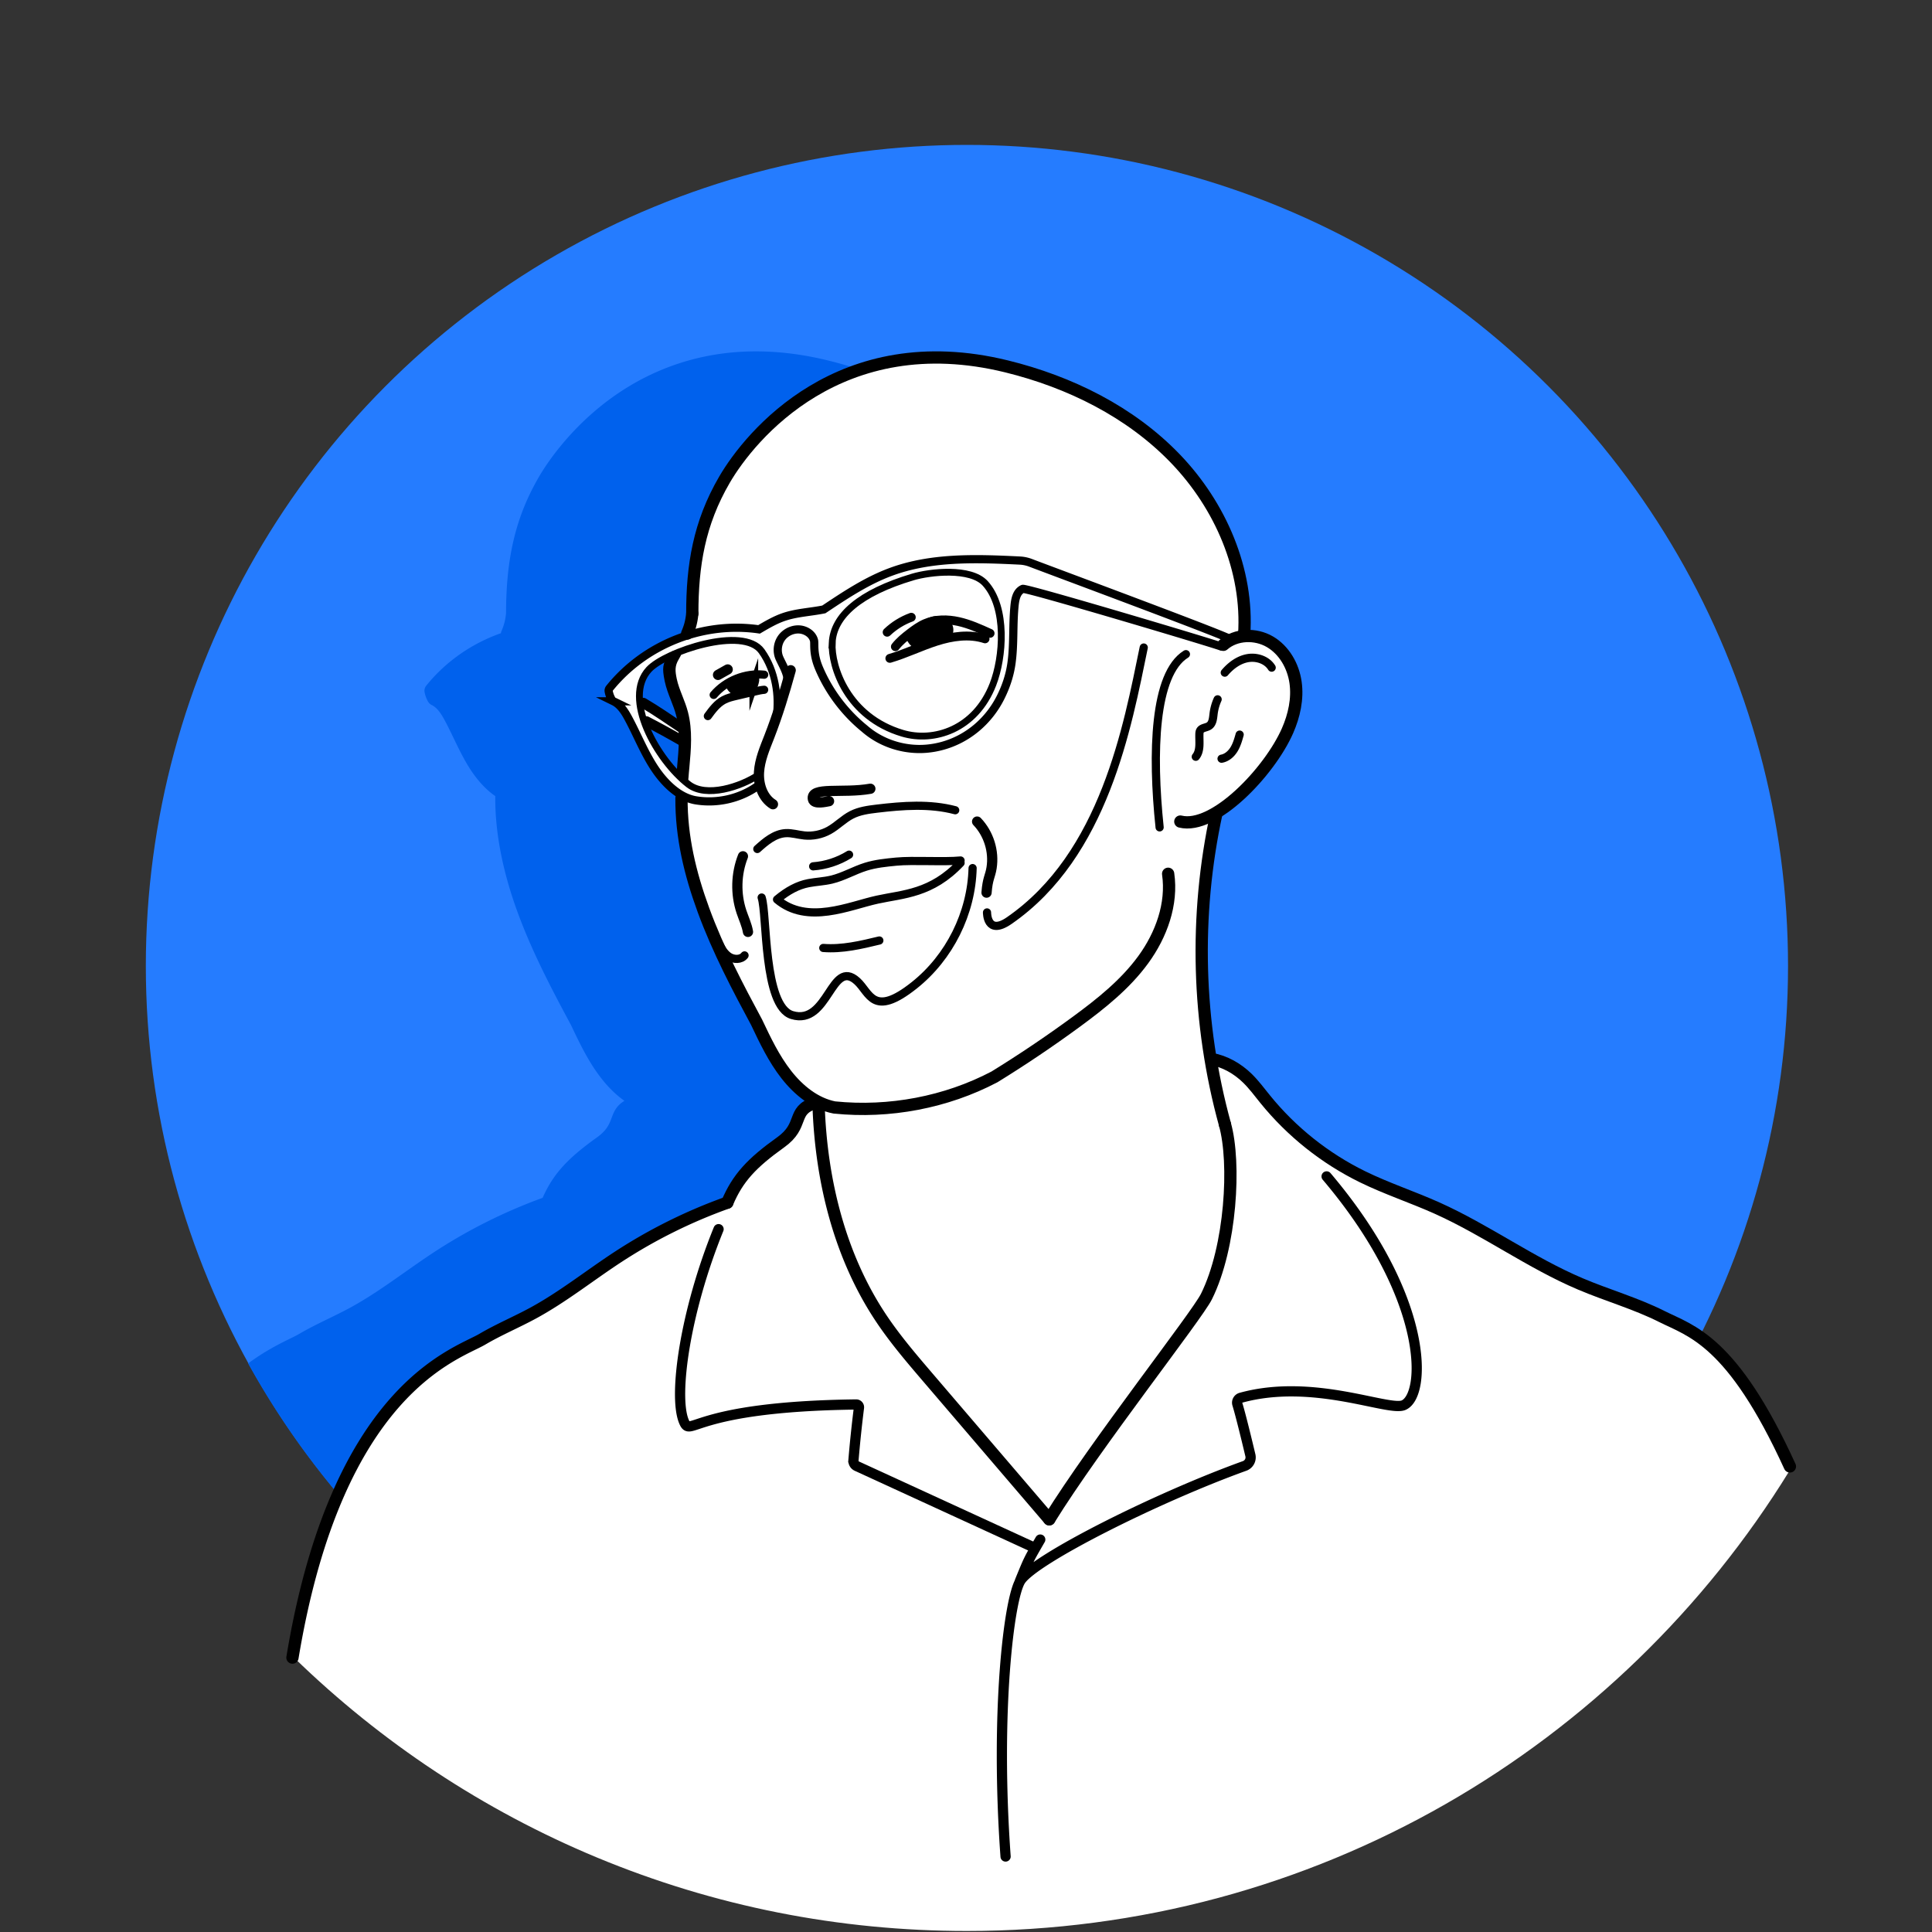 <svg xmlns="http://www.w3.org/2000/svg" id="Laag_2" data-name="Laag 2" viewBox="0 0 2834.65 2834.65"><rect x="0" y="0" width="2834.65" height="2834.65" fill="#333333" stroke="none"/><defs><style>.cls-2,.cls-3,.cls-4,.cls-5{fill:none}.cls-2{stroke-width:12px}.cls-2,.cls-3,.cls-4,.cls-5{stroke:#000;stroke-linecap:round;stroke-miterlimit:10}.cls-3{stroke-width:15px}.cls-9{fill:#0061ed}.cls-4{stroke-width:18px}.cls-5{stroke-width:13px}</style></defs><g id="Layer_1" data-name="Layer 1"><circle cx="1418.69" cy="1417.32" r="1204.72" fill="#257cff"/><path d="M1418.48 2622.05c389.04 0 735-184.42 955.26-470.59-33.81-66.9-76.88-137.06-106.57-167.86-31.03-32.18-57.73-44.96-79.18-55.22-3.56-1.7-6.92-3.31-10.17-4.94-23.44-11.77-48.26-20.84-72.25-29.62-15.71-5.74-31.95-11.68-47.48-18.27-37.72-16-74.08-37.03-109.23-57.36-32.45-18.77-66-38.17-100.93-53.86-15.79-7.09-32.06-13.52-47.8-19.73-20.31-8.02-41.31-16.31-61.09-25.99-53.84-26.35-102.24-64.9-139.98-111.46-1.89-2.33-3.75-4.68-5.62-7.03-6.6-8.33-13.43-16.94-21.37-24.67-15.39-14.98-33.39-25.09-52.32-29.48-18.41-115.38-15.45-234.06 9.09-348.41 12.68-8.07 23.91-17.44 32.15-24.99 30.53-28.01 58.13-65.06 72.03-96.7 11.52-26.23 15.84-52.5 12.48-75.95-4.07-28.43-19.8-53.14-42.07-66.11-10.11-5.89-21.5-9.03-32.83-9.53 1.87-45.03-6.3-90.54-24.35-135.38-17.95-44.58-45.46-86.87-79.56-122.29-62.57-64.99-149.68-112.62-251.9-137.74-57.8-14.2-113.61-17.06-165.88-8.51-44.3 7.25-86.43 22.72-125.22 46-78.83 47.3-121.51 113.67-132.71 132.88-33.91 58.17-48.42 118.16-48.48 200.5-1.18 11.47-3.47 18.58-6.77 26.28-.42.98-.65 2-.71 3.01-2.87 1.01-5.72 2.06-8.55 3.18-39.88 15.68-74.85 41.23-101.13 73.9a11.528 11.528 0 0 0-2.39 9.31c.89 4.94 2.5 9.36 5.05 13.9 1.24 2.2 3.11 3.96 5.41 5.09 8.33 4.08 14.03 13.09 18.95 22.22 4.73 8.78 9.18 17.99 13.47 26.9 7.49 15.52 15.23 31.57 24.96 46.36 7.14 10.85 19.49 26.92 35.9 38.12-.01.19-.03.37-.03.56-.34 52.46 10.7 109.63 32.8 169.93 21.13 57.66 49.11 111.18 78.35 165.49 12.62 26.61 25.68 54.11 44.47 78.15 11.43 14.63 22.99 25.29 33.96 33.04-12.13 7.14-15.66 16.51-18.84 24.99-3.35 8.92-6.81 18.14-21.48 28.62-43.8 31.29-64.43 54.1-79.75 88.69-55.67 20.22-109.01 46.85-158.59 79.25-14.88 9.72-29.62 20.1-43.87 30.13-25.85 18.19-52.57 37.01-80.59 52.17-10.16 5.5-20.81 10.7-31.11 15.72-14.31 6.98-29.12 14.2-43.21 22.51-3.17 1.87-7.77 4.13-13.1 6.74-14.92 7.32-36.63 17.98-61.62 36.47C569.5 2371.15 964.7 2622.1 1418.52 2622.1z" class="cls-9"/><path fill="#fff" d="M750.71 1943.68c-14.16 6.91-28.78 14.03-42.54 22.15-3.49 2.06-8.24 4.39-13.74 7.09-27.56 13.52-78.81 38.67-130.52 105.19-63.25 81.36-108.21 200.24-133.65 353.33l.85.39 1.22 1.18c63.27 61.46 132.54 117.23 205.88 165.77 74.95 49.61 154.92 92.2 237.7 126.59 172.14 71.51 354.76 107.77 542.77 107.77 125.36 0 249.71-16.39 369.6-48.73 116.28-31.36 228.35-77.68 333.1-137.69 205.61-117.78 379.95-286.78 504.16-488.76l.88-1.44.71-.58c-34.45-75.27-68.09-129.38-102.84-165.42-29.78-30.89-55.57-43.22-76.3-53.14l-.09-.04c-3.57-1.71-6.95-3.32-10.25-4.98-22.92-11.51-47.46-20.48-71.19-29.16-15.83-5.79-32.19-11.77-47.96-18.46-38.29-16.24-74.9-37.42-110.32-57.9-32.24-18.65-65.57-37.92-100.04-53.41-15.58-7-31.74-13.38-47.38-19.56-20.5-8.09-41.68-16.46-61.81-26.31-55.13-26.99-104.71-66.46-143.36-114.15-1.93-2.39-3.84-4.79-5.69-7.12-6.41-8.09-13.03-16.44-20.51-23.71-14-13.63-30.46-22.93-47.6-26.91l-6.56-1.52-1.06-6.64c-9.27-58.12-13.2-117.48-11.68-176.43 1.53-59.14 8.55-118.24 20.87-175.66l.88-4.09 3.53-2.25c12.61-8.02 23.69-17.44 30.75-23.92 29.57-27.13 56.25-62.91 69.63-93.36 10.77-24.52 14.83-48.9 11.73-70.51-3.64-25.43-17.55-47.45-37.2-58.89-8.43-4.91-18.19-7.74-28.24-8.18l-9.97-.44.42-9.97c1.81-43.6-6.14-87.76-23.64-131.23-17.47-43.41-44.27-84.58-77.48-119.09-61.26-63.63-146.7-110.3-247.08-134.96-35.2-8.65-69.95-13.03-103.27-13.03-19.92 0-39.64 1.57-58.61 4.68-43.05 7.04-83.99 22.08-121.69 44.7-76.79 46.08-118.32 110.65-129.22 129.34-32.97 56.55-47.06 115-47.12 195.47v.51l-.05.51c-1.3 12.63-3.92 20.75-7.45 29.02l-.39 6.48-6.27 2.2c-2.86 1-5.62 2.03-8.21 3.05-38.26 15.04-71.8 39.54-97 70.86-.3.37-.42.83-.34 1.26.7 3.86 1.91 7.19 3.93 10.78.24.43.61.77 1.1 1.01 10.85 5.32 17.63 15.86 23.35 26.45 4.85 8.99 9.34 18.3 13.68 27.3 7.35 15.23 14.94 30.97 24.31 45.21 6.92 10.52 18.3 25.2 33.18 35.36l4.74 3.24-.4 5.72v.11c-.31 51.22 10.52 107.14 32.18 166.23 20.92 57.08 48.72 110.24 77.76 164.19l.12.22.11.23c12.37 26.08 25.16 53.05 43.31 76.28 9.87 12.64 20.59 23.08 31.85 31.03l12.65 8.93-13.34 7.86c-9.1 5.36-11.63 12.09-14.55 19.89-3.51 9.35-7.88 20.99-25.03 33.24-42.6 30.44-61.89 51.78-76.42 84.6l-1.72 3.9-4.01 1.45c-54.99 19.97-107.66 46.29-156.53 78.22-14.74 9.63-29.4 19.95-43.57 29.93-26.09 18.37-53.06 37.35-81.59 52.8-10.34 5.6-21.08 10.84-31.47 15.9z"/><path fill="none" d="M2834.65 1417.32c0 270.75-75.92 523.77-207.63 738.93-249.08 406.89-697.68 678.39-1209.69 678.39-384.98 0-734.11-153.49-989.53-402.61C163.87 2174.62 0 1815.11 0 1417.32 0 634.56 634.56 0 1417.32 0s1417.32 634.56 1417.32 1417.32z"/><path d="m956 978.56-13.87 26.26-3.75 23.11 57.26 34.41 4.99-15.52-16.56-49.26-1.94-37.56L956 978.56zm-4.4 90.18 21.63 39.31 20.32 24.57s1.91-1.09 1.91-1.64 2.37-39.13 2.37-39.13l-32.4-18.02-14.92-8.19 1.09 3.09z" class="cls-9"/><path d="M1784.87 1192.91c-32.71 150.26-28.43 308.44 12.36 456.71m-797.34-478.68c-.36 56.81 12.67 110.98 32.26 164.42 21.54 58.79 50.92 114.34 77.93 164.52 12.62 26.61 25.39 53.47 43.52 76.67s42.34 42.79 70.56 48.34c80.9 8.23 164.1-7.64 234.91-44.85 41.12-25.35 81.22-52.36 120.17-80.93 36.15-26.52 71.78-54.89 98.19-91.12 26.41-36.23 42.94-81.61 36.47-125.98" class="cls-4"/><path d="M1001.23 1148.83c-.24 0 .05-8.26-.2-8.28-4.95-.4-9.18 3.52-8.78-1.44.38-4.79.83-9.65 1.25-14.35 2.42-26.54 4.7-51.6-1.58-75.67-1.86-7.12-4.56-14.04-7.43-21.36-3.53-9.02-7.17-18.35-9.24-28.35-3.95-19.14-2.96-25.74 5.08-37.83 2.75-4.14 8.73-9.21 12.87-6.45 4.14 2.75 12.26-3.94 2.51 12.48-5.79 9.75-5.17 16.85-2.83 28.16 1.76 8.5 4.97 16.73 8.38 25.43 2.93 7.49 5.96 15.23 8.08 23.37 7.07 27.11 4.54 54.94 2.09 81.85-.42 4.65-.95 9.45-1.24 14.15-.81 13.13-4.32 8.28-8.96 8.28z"/><path d="M1015.74 900.21c-1.33 13.37-4.1 21.41-7.5 29.32m192.84 693.68c3.89 109.61 31.11 220.33 92.12 311.48 20.47 30.58 44.45 58.61 68.38 86.57 59.31 69.29 118.62 138.59 177.93 207.88M429.1 2432.03c65.52-395.64 240.8-444.83 278.51-467.07 23.91-14.1 49.63-24.85 74.04-38.07 43.98-23.81 83.23-55.33 125.09-82.68a763.425 763.425 0 0 1 160.39-79.66" class="cls-4"/><path d="M1194.87 1618.54c-34.18 11.39-14.37 32.44-49.49 57.53-42.47 30.34-62.99 52.36-78.26 88.49m730.11-114.94c15.82 56.11 9.11 179.79-27.16 252.77-14.21 28.59-162.61 216.91-230.56 326.75m237.81-675.39c19.91 3.5 38.23 14.03 52.72 28.13 9.7 9.44 17.75 20.4 26.28 30.92 38.67 47.72 87.85 86.88 143.02 113.88 35.46 17.36 73.15 29.68 109.16 45.85 72.4 32.53 137.27 80.31 210.33 111.3 39.41 16.72 80.95 28.44 119.21 47.64 43.01 21.59 103.39 34.68 188.12 220.09m-831.2-1205.48c18.31-16.02 47.17-16.76 68.19-4.52 21.02 12.24 34.24 35.53 37.69 59.61 3.45 24.08-2.03 48.79-11.81 71.06-26.31 59.88-107.6 145.57-157.26 133.17" class="cls-4"/><path d="M1015.74 900.21c0-70.29 9.83-132.28 47.26-196.47 37.55-64.4 170.01-226.07 413.89-166.16 92.54 22.74 181.47 66.59 247.57 135.24 66.09 68.65 107.42 163.56 100.99 258.63" class="cls-4"/><path d="M1054.29 1803.45c-49.22 121.09-66.35 244-51.02 281.7 10.47 25.75 9.1-21.45 252.91-24.49a4.088 4.088 0 0 1 4.11 4.6c-3.24 25.73-5.93 51.52-8.09 77.37a8.56 8.56 0 0 0 4.97 8.49l257.37 118.23" class="cls-3"/><path d="M1740.02 959.79c-46.76 28.98-50.12 144.42-38.61 254.14" class="cls-2"/><path d="M1433.62 1205.4c17.04 17.77 25.13 43.71 21.22 68.02-2.03 12.62-5.82 15.43-7.37 36.27" class="cls-3"/><path d="M1111.25 1153.55c-26.07 18.39-59.55 25.96-91 20.56-23.85-4.2-45.14-24.65-60.21-47.56s-25.15-48.68-38.17-72.81c-5.28-9.8-11.7-19.9-21.59-24.75a6.54 6.54 0 0 1-2.82-2.64c-2.42-4.31-3.68-8.18-4.38-12.03-.29-1.59.15-3.23 1.16-4.48 52.3-65 137.62-98.39 219.46-86.42 11.78-6.92 23.66-13.89 36.6-18.28 18.55-6.29 38.45-7 58.44-11.01 31.13-20.79 62.61-41.77 97.69-54.84 59.25-22.08 124.26-20.09 189.93-16.82 5.29.26 10.5 1.35 15.46 3.22 47.85 18.14 296 110.26 293.05 112.19-3.93 2.58-8.37 8.05-12.32 10.76-.16.11-.36.12-.54.04-9.84-4.17-286.86-86.78-291.42-84.66-10.05 4.67-11.44 17.31-12.38 28.36-2.29 26.88-.44 54.1-4.17 80.82-2.4 17.16-7.84 33.8-15.92 49.93-17.36 34.64-48.06 61.01-85.44 71.22-7.75 2.12-15.68 3.54-23.71 4.2-32.13 2.63-65.61-7.71-90.49-29.46-29.11-23.62-52.31-54.47-66.9-89-9.19-21.75-5.99-35.63-7.27-40.56-2.45-9.47-12.42-15.67-22.2-16.03-10.07-.37-20.17 4.73-25.85 13.06-5.68 8.32-6.74 19.59-2.73 28.83 4.36 10.04 14.76 26.36 11.3 36.75" class="cls-2"/><path d="M943.87 1031.35c19.88 11.69 39.56 25.46 58.72 38.26m-1.85 17.42c-17.21-9.95-34.66-19.49-52.32-28.62" class="cls-3"/><path d="M1305.59 965.95c23.26-6.83 45.16-17.66 68.25-25.04 23.09-7.38 48.4-11.17 71.43-3.59" class="cls-5"/><path d="M1313.71 948.81c6.1-7.76 13.82-14.07 21.66-20.07 6.98-5.34 14.19-10.53 22.27-13.98 15.19-6.5 32.55-6.41 48.68-2.83 16.13 3.58 31.31 10.46 46.35 17.29m-151.05-1.61c10.15-9.65 22.3-17.18 35.45-21.98" class="cls-5"/><path stroke="#000" stroke-linecap="round" stroke-miterlimit="10" stroke-width="13" d="M1360.77 914.35a93.495 93.495 0 0 0-24.53 16.44c-.43.4-.86.82-1.06 1.36-.37 1.01.16 2.11.68 3.06 2.34 4.28 5.22 8.99 9.98 10.08 2.91.67 5.93-.2 8.79-1.07 8.46-2.55 16.93-5.11 25.39-7.66 3.43-1.03 7.02-2.17 9.47-4.78 3.69-3.94 3.57-10.56.42-14.95-3.15-4.39-8.72-6.62-14.12-6.64-5.4-.01-10.57 2.11-15.02 4.16z"/><path d="M1160.12 983.38c-9.06 33-19.05 65.79-31.48 97.68-6.55 16.8-13.86 33.72-15.03 51.71-1.17 17.99 5.16 37.71 20.48 47.23m-44.05 76.36c-10.14 25.78-10.92 55.12-2.16 81.4 3.27 9.82 7.85 19.3 9.57 29.51" class="cls-3"/><path d="M1038.58 1050.63c6.6-9.04 13.54-18.37 23.41-23.64 5.69-3.04 12.05-4.54 18.32-6.02 9.29-2.19 18.58-4.37 27.87-6.56 4.29-1.01 8.6-2.02 12.99-2.35m-74.03 7.5c17.93-21.07 46.57-32.53 74.09-29.63" class="cls-2"/><path d="M1053.5 990.22c4.73-2.67 9.46-5.33 14.19-8" class="cls-3"/><path stroke="#000" stroke-linecap="round" stroke-miterlimit="10" stroke-width="12.77" d="M1071.29 1003.16c-.5 3.2 1.96 6.03 4.24 8.36 2.06 2.1 4.47 4.36 7.44 4.35 1.26 0 2.48-.43 3.67-.85 4.34-1.54 8.69-3.08 13.03-4.62 1.42-.5 2.87-1.03 3.97-2.04 1.2-1.1 1.84-2.66 2.36-4.19a40.47 40.47 0 0 0 1.36-5.08c.35-1.72.42-3.85-1.05-4.82-.95-.63-2.21-.52-3.35-.38-10.73 1.33-21.78 2.76-31.68 9.27z"/><path d="M1216.4 1175.5c-4.27.68-22.09 5.22-23.71-2.88-3.77-18.95 43.68-8.15 84.31-15.36" class="cls-3"/><path d="M1427.02 1273.66c-1.64 66.16-33.91 130.93-85.74 172.08-60.6 48.11-64.84 10.81-83.84-6.32-38.04-34.31-41.88 66-95.33 49.88-42.34-12.76-36.4-147.89-44.61-172.46m-63.21 66.69c3.92 7.49 8.12 15.29 15.15 19.98 7.03 4.69 17.79 4.95 22.96-1.74m18.72-156.12c12.01-10.84 25.35-22.27 41.49-23.24 9.25-.56 18.31 2.45 27.53 3.39 12.51 1.27 25.39-1.38 36.38-7.49 11.7-6.51 21.1-16.69 33.02-22.78 11.31-5.78 24.19-7.53 36.8-9.04 38.36-4.58 77.8-7.58 115.15 2.29m276.6-238.73c-23.78 115.22-57.67 304.34-197.51 400.76-32.87 22.66-32.43-12.1-32.43-12.1" class="cls-2"/><path d="M1140.07 1319.72c15.66-13.11 30.74-21 46.02-23.92 11.23-2.15 22.77-2.56 33.9-5.2 17.43-4.14 33.13-13.58 50.23-18.92 14.48-4.52 29.71-6.02 44.81-7.49 24.66-2.4 69.68.74 94.34-1.66m-269.3 57.19c44.82 37.68 106.03 9.18 147.18.23 38.17-8.3 79.39-8.51 122.13-53.89m-201.46 124.79c27.7 2.18 55.25-4.4 82.26-10.94m-97.11-108.81c18.6-1.39 36.85-7.32 52.71-17.14" class="cls-2"/><path fill="none" stroke="#000" stroke-linecap="round" stroke-miterlimit="10" stroke-width="10" d="M1138.88 1049.66c3.55-27.39-.07-64.26-21.38-94.17-26.97-37.86-141.1.51-165.37 26.74-39.26 42.44 11.78 132.84 58.12 168.65 26.04 20.12 76.68 3.54 103.23-14.25m107.51-193.46c1.87-39.56 40.5-73.38 118.18-96.59 25.22-7.54 84.92-14.23 106.4 9.41 32.2 35.44 26.76 108.43 11.26 148.21-25.92 66.52-87 85.24-132.62 71.67-80.8-24.05-104.88-97.46-103.21-132.7z"/><path d="M1786.52 1026.08a74.16 74.16 0 0 0-5.98 21.55c-.77 6.38-1.24 13.85-6.59 17.42-4.2 2.8-10.68 2.5-13.13 6.92-.85 1.52-1 3.33-1.05 5.07-.37 11.48 2.01 24.44-5.32 33.29m42.56-123.42c8.73-10.25 20.18-18.82 33.42-21.24 13.24-2.42 28.3 2.44 35.38 13.89m-46.98 98.27c-2.11 7.51-4.26 15.12-8.37 21.75-4.1 6.63-10.49 12.25-18.17 13.6" class="cls-2"/><path d="M1475.4 2723.87c-15.26-211.4 4.82-378.38 21.92-404.9 20.26-31.41 199.95-121.73 328.81-168.15a13.32 13.32 0 0 0 8.44-15.62c-4.68-19.68-14.17-58.95-19.1-74.98-1.24-4.04 1.11-8.3 5.19-9.42 106.24-29.36 216.47 20.39 238.7 10.9 33.45-14.28 38.67-156.88-112.94-335.66m-450 593.64c13.38-32.61 12.23-30.27 29.84-60.81" class="cls-3"/></g></svg>